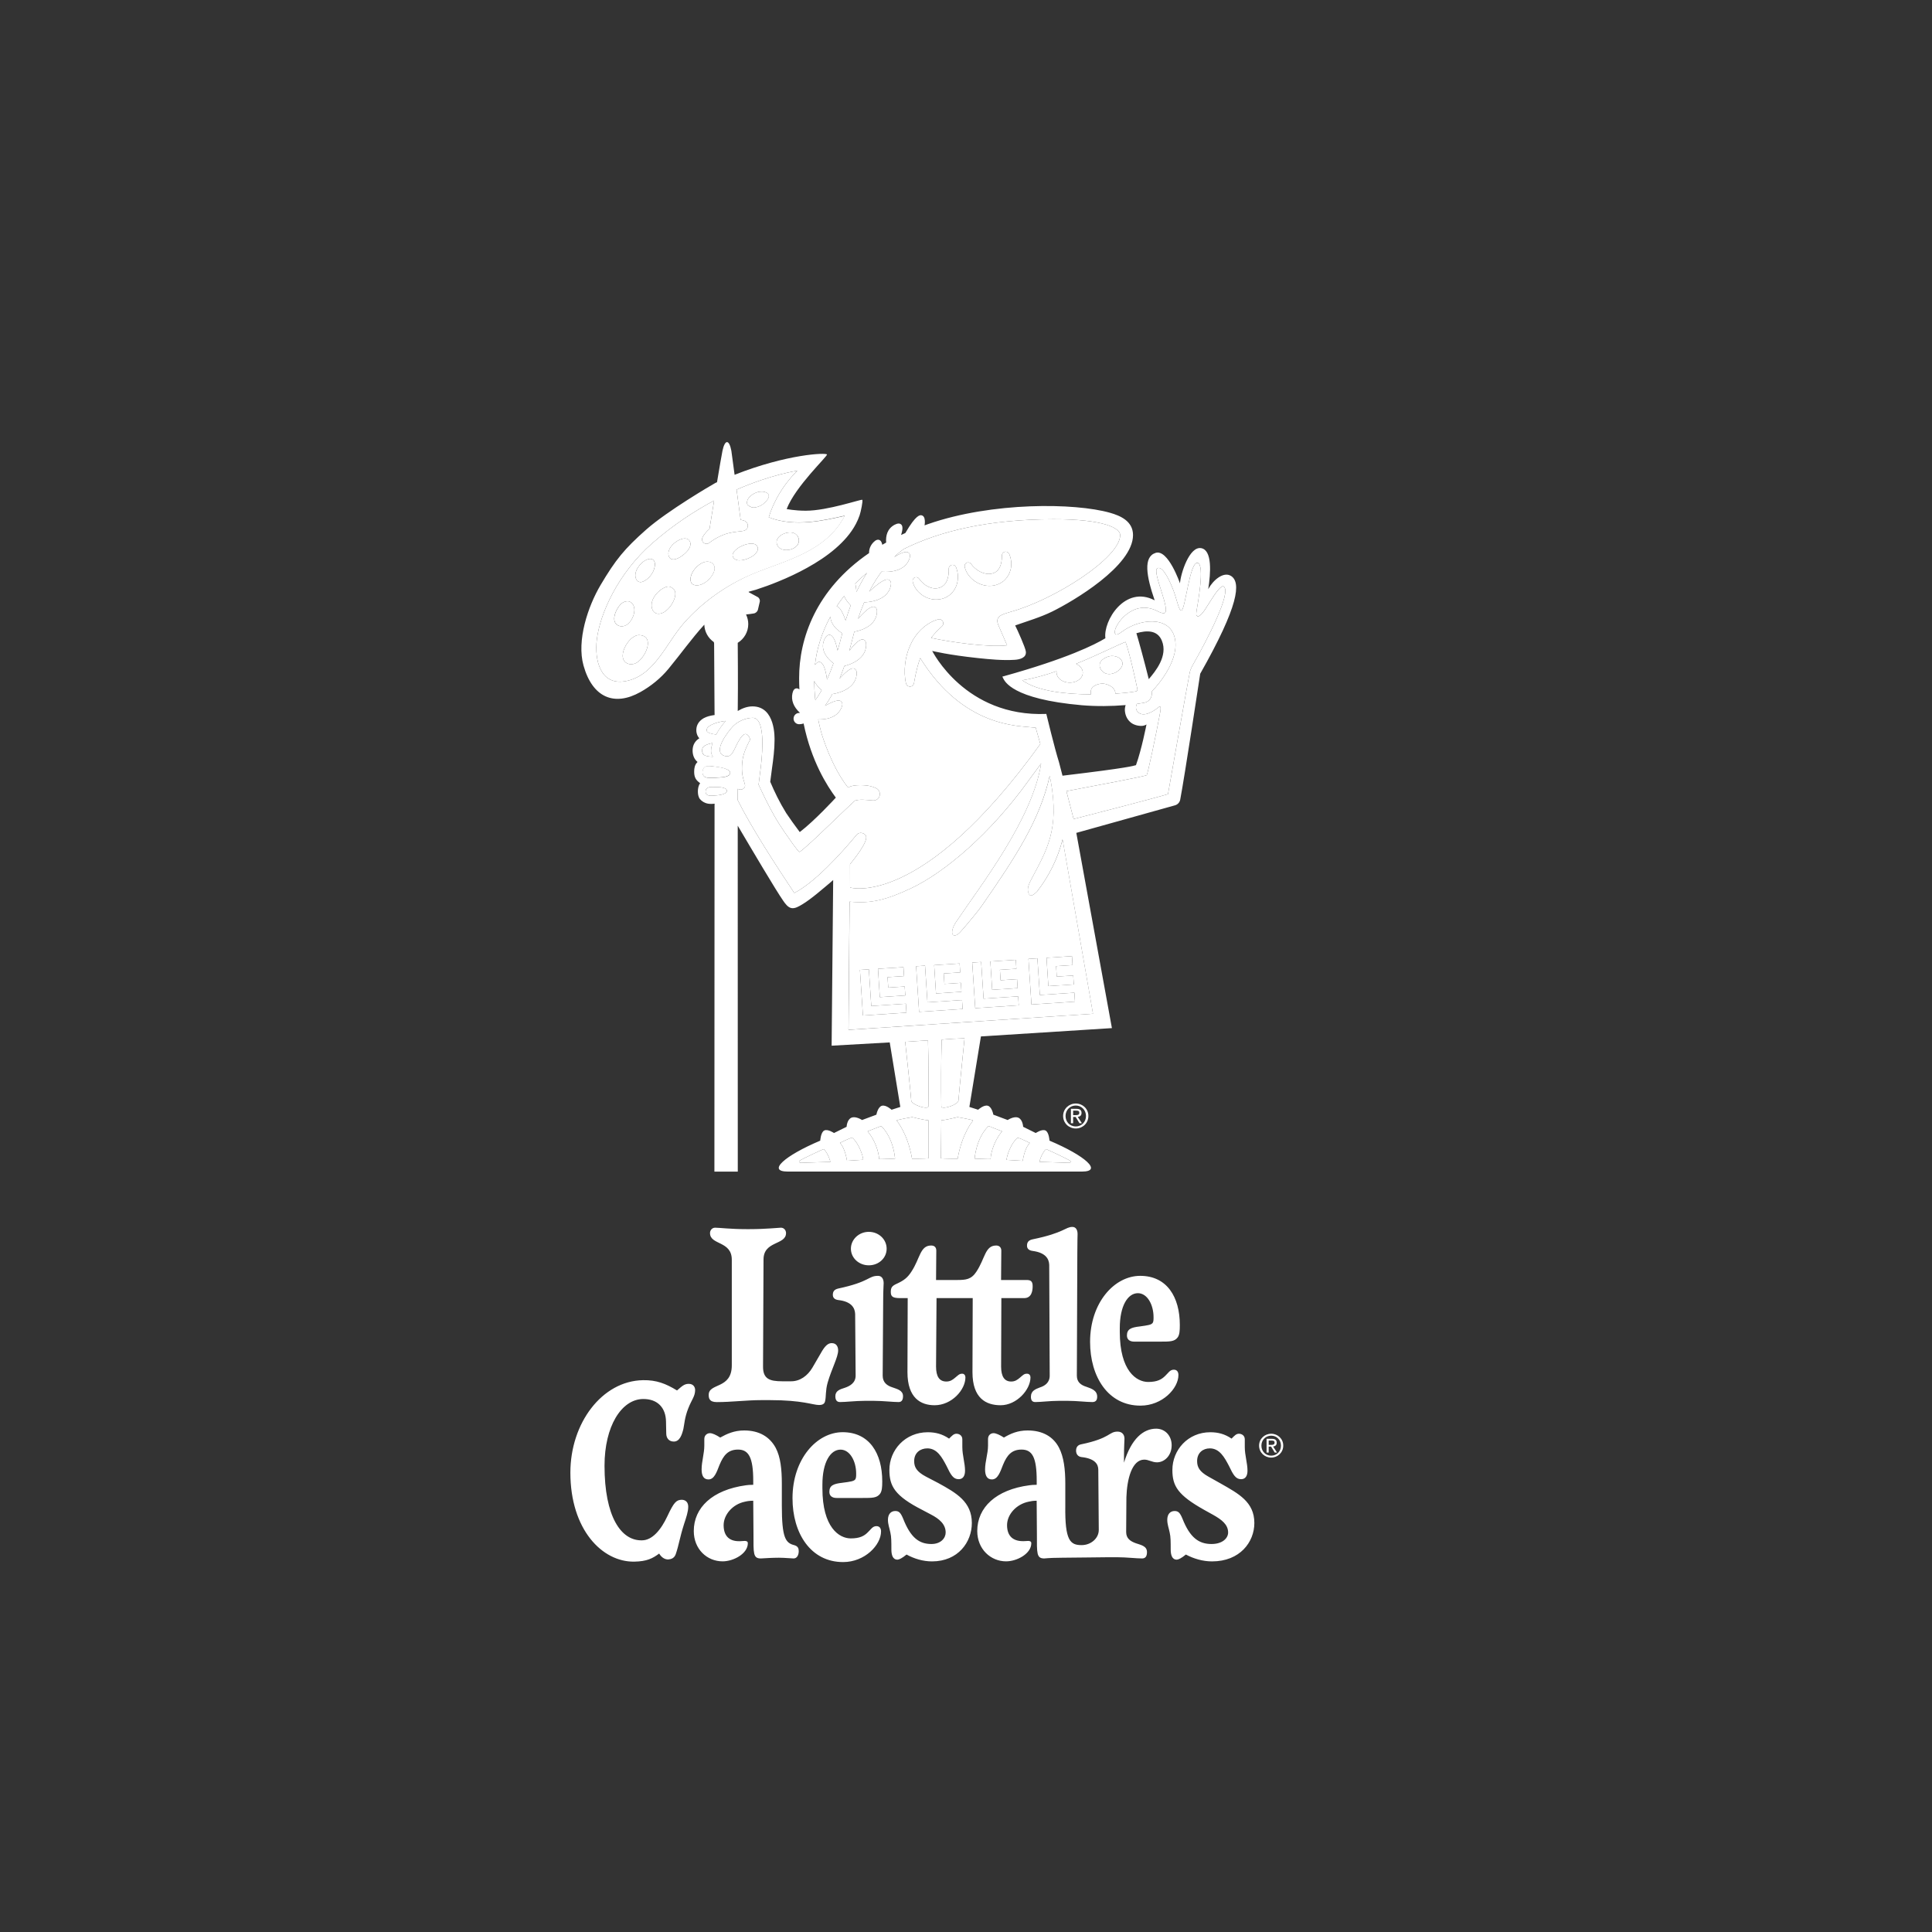 <?xml version="1.0" encoding="utf-8"?>
<!-- Generator: Adobe Illustrator 25.1.0, SVG Export Plug-In . SVG Version: 6.00 Build 0)  -->
<svg version="1.1" id="Capa_1" xmlns="http://www.w3.org/2000/svg" xmlns:xlink="http://www.w3.org/1999/xlink" x="0px" y="0px"
	 viewBox="0 0 400 400" style="enable-background:new 0 0 400 400;" xml:space="preserve">
<rect x="0" y="0" width="400" height="400" fill="#333333" stroke="none"/>
<style type="text/css">
	.st0{fill:#FFFFFF;}
	.st1{fill:#1E345E;}
	.st2{fill-rule:evenodd;clip-rule:evenodd;fill:#FFFFFF;}
</style>
<g>
	<g>
		<g>
			<path class="st0" d="M175.68,213.21l0.22-26.54c4.38,0.47,7.67-0.38,12.76-2.78c7.01-3.31,16.39-11.32,24.15-22.08l2.76-3.76
				c-1.84,11.63-12.58,25.31-17.61,32.81c-0.36,0.53-0.68,1.14-0.79,1.78c-0.05,0.31-0.09,0.85,0.27,1c0.25,0.1,0.57-0.02,0.78-0.16
				c0.33-0.22,0.61-0.52,0.87-0.82c0.33-0.37,0.66-0.74,0.97-1.12c1.04-1.26,2.07-2.44,3.04-3.76c7.2-10.37,12.18-17.96,14.24-27.16
				c0.06,0.31,0.12,0.63,0.19,0.94c1.88,10.31-0.86,14.5-4.04,20.56c-0.4,0.77-0.82,1.66-0.63,2.51c0.26,1.14,0.89,0.94,1.89-0.1
				c2.47-3.18,4.28-6.85,5.25-10.76l6.3,36.12L175.68,213.21z M210.69,204.58l-0.12-1.85l-3.41,0.22l-0.14-2.16l3.41-0.22
				l-0.12-1.85l-5.27,0.34l0.38,5.87L210.69,204.58z M203.64,206.76l-0.5-7.59l-1.85,0.12l0.62,9.44l9.01-0.59l-0.12-1.85
				L203.64,206.76z M214.78,198.41l-1.85,0.12l0.62,9.44l9.01-0.59l-0.12-1.85l-7.15,0.47L214.78,198.41z M217.05,204.16l5.27-0.34
				l-0.12-1.85l-3.41,0.22l-0.14-2.16l3.41-0.22l-0.12-1.85l-5.27,0.34L217.05,204.16z M199.06,205.34l-0.12-1.85l-3.41,0.22
				l-0.14-2.16l3.41-0.22l-0.12-1.85l-5.27,0.34l0.38,5.87L199.06,205.34z M180.39,208.28l-0.5-7.59l-1.85,0.12l0.62,9.44l9.01-0.59
				l-0.12-1.85L180.39,208.28z M187.43,206.1l-0.12-1.85l-3.41,0.22l-0.14-2.16l3.41-0.22l-0.12-1.85l-5.27,0.34l0.38,5.87
				L187.43,206.1z M192.02,207.52l-0.5-7.59l-1.85,0.12l0.62,9.44l9.01-0.59l-0.12-1.85L192.02,207.52z M230.93,143.61
				c0.02-0.43-0.18-0.84-0.49-1.16c-0.5-0.51-1.27-0.83-1.89-0.9c-1-0.11-2.59,0.37-2.71,1.54c-0.02,0.22-0.01,0.45,0.03,0.67
				c-5.21-0.02-11.13-0.65-14.22-2.92c2.26-0.35,4.69-1.04,7.09-1.87c-0.03,0.41,0.06,0.83,0.29,1.19c0.63,0.97,1.99,1.31,3.06,1.12
				c0.86-0.15,1.84-0.72,2.05-1.63c0.12-0.51-0.01-1.02-0.33-1.43c-0.26-0.33-0.63-0.59-1.01-0.79c4.65-1.89,8.66-3.93,10.23-4.53
				c0.8,2.09,2.15,8.25,2.46,9.81c0.06,0.3-0.16,0.41-0.3,0.43C234.39,143.3,232.86,143.48,230.93,143.61z M231.63,136.17
				c-0.44-0.27-1-0.38-1.49-0.36c-0.73,0.04-1.44,0.35-1.98,0.85c-0.85,0.79-0.53,1.92,0.34,2.55c0.74,0.53,1.75,0.39,2.51-0.01
				c0.74-0.39,1.65-1.26,1.33-2.19C232.21,136.65,231.95,136.37,231.63,136.17z M164.44,110.4c-1.45-0.65-4.48,0.72-3.45,2.59
				c0.27,0.5,0.79,0.76,1.34,0.85c0.97,0.16,2.24-0.19,2.81-1.04c0.4-0.61,0.33-1.39-0.09-1.93
				C164.88,110.67,164.68,110.51,164.44,110.4z M153.1,113.28c-0.71,0.44-1.94,1.35-1.19,2.27c0.73,0.89,2.57,0.32,3.39-0.12
				c0.73-0.32,1.92-1.26,1.54-2.19c-0.09-0.23-0.24-0.39-0.42-0.5C155.54,112.21,153.79,112.86,153.1,113.28z M157.63,101.78
				c-0.9,0-1.94,0.47-2.63,1.33c-0.35,0.45-0.45,1.09-0.23,1.39c0.42,0.38,0.89,0.68,1.6,0.55c0.94-0.15,1.98-0.75,2.57-1.7
				C159.7,102.19,158.42,101.73,157.63,101.78z M143.18,118.88c-0.35,0.89-0.43,2.07,0.75,2.28c1.65,0.29,3.59-1.58,3.97-3.07
				c0.19-0.72-0.11-1.46-0.88-1.72C145.49,115.86,143.69,117.6,143.18,118.88z M138.75,121.5c-0.78-0.32-2.02,0.61-2.52,1.1
				c-0.75,0.74-1.38,1.75-1.33,2.83c0.03,0.76,0.44,1.52,1.23,1.63c1.86,0.26,3.87-2.73,3.68-4.34
				C139.76,122.22,139.46,121.79,138.75,121.5z M134.96,115.76c-0.17-0.06-0.35-0.06-0.53-0.04c-1.55,0.22-3.55,2.69-2.68,4.25
				c0.16,0.29,0.45,0.52,0.78,0.55c0.23,0.02,0.45-0.05,0.66-0.14c0.9-0.4,1.63-1.21,2.05-2.09c0.18-0.39,0.39-1.02,0.36-1.56
				C135.57,116.3,135.4,115.92,134.96,115.76z M130.31,124.55c-0.47-0.16-1-0.03-1.42,0.24c-1.23,0.8-2.84,4.18-0.62,4.82
				c0.6,0.17,1.27-0.04,1.74-0.44c0.97-0.81,1.69-2.59,1.15-3.81c-0.01-0.03-0.03-0.06-0.04-0.09
				C130.95,124.94,130.66,124.66,130.31,124.55z M142.68,111.87c-0.24-0.31-0.67-0.42-1.05-0.38c-1.45,0.15-3.52,1.85-3.22,3.45
				c0.06,0.3,0.21,0.6,0.48,0.76c0.29,0.17,0.66,0.14,0.99,0.06c0.97-0.24,3-1.71,3.07-3.05
				C142.97,112.42,142.89,112.13,142.68,111.87z M132.37,131.49c-2.32-0.12-5.19,5.28-2.08,6c0.36,0.08,0.74,0.02,1.1-0.09
				c1.46-0.47,3.15-3.25,2.66-4.82C133.86,131.97,133.35,131.54,132.37,131.49z M174.9,106.8c-3.88,7.54-12.42,9.27-19.03,12.03
				c-5.42,2.27-10.42,5.77-14.33,10.23c-3.64,4.14-6.1,11.04-12.22,12c-5.02,0.79-6.27-4.4-5.75-8.67
				c0.64-5.29,4.34-13.68,11.5-19.94c4.35-3.8,8.74-6.66,12.78-8.81c-0.43,2.6-0.8,4.92-0.95,5.85c-0.7,0.61-1.22,1.27-1.47,1.81
				c-0.14,0.31-0.12,0.7,0.16,0.99c0.34,0.35,0.86,0.38,1.14,0.17c1.02-0.75,2.37-1.62,4.05-2.06c1.3-0.33,2.66-0.38,3.14-0.49
				c0.48-0.11,0.85-0.44,0.9-0.94c0.05-0.47-0.18-0.96-0.72-1.16c-0.21-0.07-0.47-0.14-0.76-0.19l-0.84-6.25
				c7.33-3.19,12.59-3.91,12.59-3.91s-4.1,3.69-5.93,9.64C164.54,109.23,170.79,107.72,174.9,106.8z"/>
			<path class="st0" d="M165.82,240.75c-0.31,0.01-0.53-0.24-0.27-0.43c0.46-0.34,4.97-2.47,5.03-2.41
				c1.03,1.16,1.34,2.64,1.34,2.64S165.87,240.75,165.82,240.75z M216.53,237.91c0.05-0.06,4.57,2.08,5.03,2.41
				c0.25,0.19,0.04,0.44-0.27,0.43c-0.05,0-6.09-0.2-6.09-0.2S215.5,239.07,216.53,237.91z M179.5,118.59
				c-0.74,1.16-1.48,2.47-2.18,3.96c-0.05-0.73-0.14-1.3-0.24-1.74C177.82,120.05,178.63,119.31,179.5,118.59z M174.76,123.4
				c0.33,0.77,0.86,1.44,1.37,1.94c-0.37,0.98-0.72,2.03-1.05,3.14c-0.75-2.19-1.39-2.86-1.86-2.97
				C173.7,124.81,174.21,124.1,174.76,123.4z M171.93,127.66c0.05,1.58,1.32,2.77,2.46,3.45c-0.32,1.3-0.65,2.49-0.98,3.59
				c-0.49-2.47-1.09-3.16-1.56-3.24c-0.42-0.08-0.79,0.19-1.1,0.79c-1.11,2.16,0.47,4.09,1.81,5.08c-0.45,1.27-0.89,2.38-1.33,3.36
				c-0.38-2.75-0.98-3.51-1.46-3.62c-0.38-0.09-0.73,0.12-1.04,0.59C169.07,134.51,170.08,131.06,171.93,127.66z M168.75,144.46
				c-0.11-1.15-0.16-2.31-0.18-3.47c0.38,0.77,0.97,1.43,1.55,1.91c-0.46,0.82-0.9,1.49-1.32,2.05
				C168.78,144.8,168.76,144.63,168.75,144.46z M148.29,152.09c-0.29-0.05-1.35-0.16-1.83-0.55c-0.21-0.17-0.17-0.61-0.02-0.82
				c0.62-0.85,2.7-1.36,3.82-1.46C149.72,149.79,148.62,151.35,148.29,152.09z M147.54,153.84c-0.29,0.06-0.56,0.12-0.82,0.2
				c-0.49,0.15-0.93,0.37-1.12,0.61c-0.1,0.11-0.15,0.22-0.18,0.36c-0.04,0.14-0.05,0.31-0.02,0.51c0.02,0.2,0.06,0.37,0.12,0.49
				c0.06,0.12,0.13,0.2,0.24,0.28c0.21,0.17,0.66,0.29,1.16,0.34c0.23,0.03,0.47,0.04,0.72,0.05
				C146.98,155.94,147.21,154.77,147.54,153.84z M148.11,164.69c0,0-1.17,0.12-1.42-0.01c-0.12-0.06-0.61-0.11-0.61-0.8
				s0.54-0.8,0.66-0.86c0.24-0.13,1.43-0.06,1.43-0.06s2.33-0.1,2.33,0.77C150.49,164.6,148.11,164.69,148.11,164.69z M151.17,160
				c-0.01-0.17-0.05-0.27-0.22-0.43c-0.17-0.15-0.44-0.3-0.75-0.42c-0.31-0.12-0.66-0.2-1.02-0.27c-0.18-0.03-0.36-0.06-0.55-0.09
				l-0.59-0.08c-0.38-0.05-0.76-0.09-1.11-0.11c-0.54-0.02-1.04,0.01-1.31,0.53c-0.31,0.58-0.28,1.5,0.43,1.78
				c0.23,0.08,0.56,0.12,0.91,0.13c0.35,0.01,0.73-0.01,1.12-0.03l0.62-0.04c0.21-0.01,0.39-0.01,0.57-0.03
				c0.36-0.03,0.71-0.07,1.01-0.16c0.3-0.08,0.56-0.21,0.69-0.34C151.12,160.33,151.16,160.22,151.17,160z M175.37,240.33
				c-0.16-0.9-0.57-2.77-1.46-3.71c0,0,1.71-0.86,2.51-1.1c1.36,1.14,2.23,3.69,2.31,4.6L175.37,240.33z M182.01,239.98
				c-0.05-1.42-0.83-3.95-2.38-5.75l2.81-1.1c2.61,2.55,2.87,6.75,2.87,6.75S182.91,240,182.01,239.98z M192.22,239.82
				c-0.8,0.07-2.82,0.08-3.39,0.08c-0.91-5.29-3.19-7.9-3.19-7.9c-0.04-0.16,3.21-0.71,3.21-0.71s2.63,0.65,3.37,0.65V239.82z
				 M192.21,229.12c-0.27,0.68-3.55-0.44-3.55-1.29c0-0.55-1.18-11.52-1.25-12.13l4.72-0.3
				C192.26,219.37,192.28,225.17,192.21,229.12z M210.69,235.53c0.8,0.24,2.51,1.1,2.51,1.1c-0.9,0.93-1.31,2.81-1.46,3.71
				l-3.35-0.2C208.46,239.21,209.33,236.67,210.69,235.53z M204.66,233.13l2.81,1.1c-1.55,1.8-2.33,4.32-2.38,5.75
				c-0.9,0.02-3.3-0.1-3.3-0.1S202.05,235.69,204.66,233.13z M201.46,232c0,0-2.28,2.61-3.19,7.9c-0.57,0-2.66-0.01-3.46-0.08
				l0.08-7.88c0.74,0,3.37-0.65,3.37-0.65S201.5,231.84,201.46,232z M194.97,215.25c1.11-0.13,3.56-0.24,4.73-0.29
				c0,0-1.26,12.31-1.26,12.87c0,0.85-3.27,1.97-3.55,1.29C194.82,225.15,194.84,219.22,194.97,215.25z M247.05,137.51
				c-0.3,0.52-0.59,1.09-0.72,1.68c-0.29,1.28-4.51,25.23-4.51,25.23s-3.91,1.15-19.54,5.15l-1.49-5.77
				c5.43-1.03,16.41-3.09,16.63-3.32c0.19-0.2,1.95-8.46,2.68-12.46c0.13-0.73,0.47-2.2-0.25-1.59c-1.05,0.89-3.18,2.2-4.32,0.93
				c-0.44-0.5-0.4-1.1-0.16-1.62c0.53-0.08,1.05-0.16,1.51-0.24c1.09-0.19,1.78-1.22,1.56-2.29c1.61-1.69,5.97-6.91,4.72-11.37
				c-1.25-4.43-7.36-3.67-10.81-1.09c-1.19,0.89-1.36,0.61-1.47,0.46c-0.08-0.11-0.08-0.33-0.07-0.47c0.08-1.54,3.78-6.82,8.86-4.2
				c0.34,0.18,0.87,0.42,1.27,0.42c1.81-0.01-2.59-8.75-1.3-9.32c0.98-0.43,2.18,1.78,3.17,4.24c0.87,2.15,1.21,4.56,1.78,4.52
				c0.82-0.06,1.71-10.23,3.37-9.85c1.55,0.34-0.04,8.74-0.18,9.65c-0.14,0.91-0.19,1.26,0.12,1.37c0.63,0.23,1.49-1.19,2.44-2.71
				c1.39-2.23,2.54-3.81,3.04-3.41C254.98,122.7,249.97,132.4,247.05,137.51z M189,120.6c0.33,1.11,1.12,2.12,2.2,2.78
				c0.53,0.34,1.15,0.57,1.81,0.69c0.66,0.11,1.37,0.08,2.07-0.1c0.69-0.19,1.35-0.57,1.87-1.07c0.5-0.52,0.89-1.12,1.09-1.74
				c0.43-1.25,0.34-2.46-0.02-3.51l-0.06-0.17c-0.11-0.32-0.41-0.54-0.76-0.53c-0.44,0.01-0.78,0.37-0.77,0.81
				c0.02,0.9-0.08,1.79-0.4,2.51c-0.32,0.72-0.88,1.24-1.59,1.43c-0.7,0.22-1.54,0.12-2.27-0.24c-0.37-0.18-0.72-0.41-1.03-0.69
				c-0.32-0.27-0.61-0.6-0.85-0.95c-0.18-0.26-0.51-0.38-0.82-0.29c-0.39,0.12-0.61,0.53-0.49,0.92L189,120.6z M164.45,184.88
				c-3.59-5.41-8.78-13.33-11.72-19.23l0-0.24l0.02-2.09c0.05,0.02,0.09,0.04,0.13,0.06c0.47,0.23,1.04,0.06,1.3-0.4
				c0.41-0.73-0.98-1.74-0.44-5.66c0.26-1.92,1.49-4,1.52-4.09c0.04-0.11,0.01-0.24-0.02-0.36c-0.06-0.18-0.14-0.34-0.25-0.49
				c-0.07-0.1-0.17-0.18-0.27-0.26c-0.37-0.28-0.91-0.38-2.03,1.73c-0.88,1.66-1.16,3.11-2.7,2.64c-2.65-0.81,0.93-5.26,1.79-6.14
				c0.96-0.99,2.6-1.73,4.06-1.73c2.48-0.01,2.12,6.32,1.7,10c-0.09,0.64-0.49,3.82-0.48,3.83c0,0,2.04,4.54,3.95,7.65
				c0.58,0.95,2.07,3.15,3.16,4.66l0,0c0.69,0.95,1.23,1.64,1.33,1.62c0.33-0.06,1.86-1.55,2.47-2.05c0.77-0.64,7.55-7.24,9.04-8.57
				c0.08-0.04,0.23-0.05,0.31-0.08c0.13-0.03,0.28-0.05,0.43-0.07c0.31-0.03,0.64-0.04,0.97-0.03c0.66,0.02,1.26,0.09,1.87,0.14
				l0.15,0.01c0.53,0.04,1.05-0.24,1.29-0.74c0.32-0.66,0.05-1.45-0.6-1.78c-0.88-0.43-1.69-0.59-2.6-0.63
				c-0.45-0.02-0.9-0.04-1.37,0c-0.24,0.02-0.51,0.04-0.77,0.09c-0.3,0.06-0.53,0.1-0.8,0.23c-0.11,0.05-0.21,0.1-0.31,0.16
				c-3.38-4.27-5.34-10.62-5.6-11.6c-0.22-0.83-0.41-1.66-0.58-2.51c0.09,0,0.17,0,0.26,0c0.29,0,0.6-0.01,0.92-0.05
				c1.8-0.2,3.06-1.02,3.64-2.37c0.26-0.61,0.23-1.05-0.09-1.32c-0.2-0.16-0.71-0.57-3.32,0.92c0.49-0.68,1-1.48,1.51-2.43
				c0.31-0.04,1.28-0.21,2.29-0.66c1.65-0.74,2.61-1.91,2.75-3.37c0.07-0.66-0.1-1.07-0.49-1.23c-0.24-0.1-0.89-0.34-3.05,2.07
				c0.33-0.8,0.67-1.67,1-2.62c0.43-0.11,1.2-0.33,1.98-0.74c1.6-0.85,2.48-2.07,2.53-3.53c0.02-0.66-0.17-1.07-0.56-1.19
				c-0.25-0.08-0.91-0.29-2.94,2.3c0.32-1.1,0.63-2.27,0.94-3.52c0.03-0.14,0.07-0.28,0.11-0.42c0.46-0.08,1.16-0.25,1.89-0.56
				c1.67-0.72,2.63-1.87,2.79-3.33c0.07-0.66-0.08-1.07-0.47-1.23c-0.26-0.1-0.95-0.38-3.44,2.44c0.4-1.23,0.83-2.36,1.28-3.41
				c0.33-0.01,1.3-0.05,2.33-0.36c1.74-0.53,2.83-1.56,3.15-2.99c0.15-0.65,0.04-1.08-0.33-1.28c-0.25-0.14-0.97-0.53-4.12,2.42
				c0.83-1.62,1.7-2.98,2.55-4.13c0.2,0.02,0.5,0.04,0.87,0.04c0.4,0,0.87-0.03,1.37-0.11c1.79-0.29,3.01-1.18,3.52-2.55
				c0.23-0.62,0.18-1.06-0.16-1.31c-0.2-0.15-0.7-0.51-2.98,0.91c0.82-0.79,1.51-1.34,1.98-1.67c7.44-3.71,17.53-6.15,30.98-6.17
				c10.53-0.02,13.83,1.86,13.83,3.29c0,4.73-13.73,13.44-22.7,15.89c-1.89,0.58-3.4,0.92-2.42,2.97l1.71,3.96
				c-4,0.46-11.83-0.7-15.74-1.54c0.63-0.84,1.38-1.59,2.22-2.37l0.04-0.03c0.23-0.21,0.33-0.54,0.23-0.86
				c-0.13-0.45-0.61-0.71-1.06-0.57c-0.64,0.19-1.27,0.46-1.85,0.82c-0.3,0.17-0.57,0.38-0.85,0.58c-0.26,0.22-0.54,0.43-0.78,0.68
				c-1,0.96-1.77,2.13-2.31,3.37c-0.55,1.24-0.88,2.55-1.02,3.86c-0.07,0.66-0.09,1.31-0.07,1.97c0.03,0.66,0.1,1.29,0.26,1.98
				c0.08,0.31,0.32,0.56,0.66,0.63c0.46,0.09,0.9-0.21,0.98-0.67l0.02-0.08c0.1-0.53,0.2-1.13,0.32-1.69
				c0.12-0.56,0.26-1.12,0.4-1.67c0.17-0.61,0.35-1.2,0.56-1.78c8.96,14.45,20.58,14.01,23.21,14.36c0.03,0,0.39,0.03,0.7,0.05
				l0.96,3.39c-24.67,34.27-39.39,29.71-39.39,29.71l-0.01-4.82c0.61-0.76,3.95-4.81,3.26-5.96c-0.22-0.37-1.23-0.95-1.95-0.07
				C174.14,176.73,168.63,182.76,164.45,184.88z M199.77,117.55c0.32,1.13,1.1,2.16,2.16,2.85c1.05,0.7,2.41,1.08,3.85,0.82
				c0.71-0.13,1.42-0.46,2.01-0.93c0.57-0.5,1.01-1.11,1.25-1.76c0.06-0.16,0.12-0.32,0.16-0.48c0.04-0.16,0.09-0.32,0.11-0.48
				c0.05-0.32,0.06-0.63,0.07-0.94c-0.03-0.61-0.14-1.18-0.35-1.72l-0.07-0.19c-0.12-0.29-0.4-0.5-0.73-0.5
				c-0.44,0-0.79,0.35-0.79,0.79c0,0.91-0.12,1.8-0.48,2.48c-0.18,0.34-0.4,0.63-0.68,0.84c-0.28,0.22-0.61,0.35-0.97,0.43
				c-0.72,0.17-1.57,0-2.32-0.36c-0.38-0.18-0.73-0.42-1.06-0.7c-0.33-0.27-0.63-0.59-0.88-0.95c-0.18-0.24-0.49-0.37-0.8-0.28
				c-0.39,0.11-0.62,0.52-0.51,0.91L199.77,117.55z"/>
			<path class="st0" d="M162.32,113.84c0.97,0.16,2.24-0.19,2.81-1.04c0.4-0.61,0.33-1.39-0.09-1.93c-0.15-0.2-0.36-0.36-0.6-0.47
				c-1.45-0.65-4.48,0.72-3.45,2.59C161.26,113.49,161.78,113.75,162.32,113.84z M210.69,204.58l-0.12-1.85l-3.41,0.22l-0.14-2.16
				l3.41-0.22l-0.12-1.85l-5.27,0.34l0.38,5.87L210.69,204.58z M131.16,125.36c-0.01-0.03-0.03-0.06-0.04-0.09
				c-0.17-0.33-0.45-0.6-0.8-0.72c-0.47-0.16-1-0.03-1.42,0.24c-1.23,0.8-2.84,4.18-0.62,4.82c0.6,0.17,1.27-0.04,1.74-0.44
				C130.98,128.36,131.7,126.58,131.16,125.36z M203.64,206.76l-0.5-7.59l-1.85,0.12l0.62,9.44l9.01-0.59l-0.12-1.85L203.64,206.76z
				 M214.78,198.41l-1.85,0.12l0.62,9.44l9.01-0.59l-0.12-1.85l-7.15,0.47L214.78,198.41z M254.83,119.22
				c-1.53-0.92-3.69,0.89-4.68,2.76c0.53-3.37,0.85-8.06-1.45-8.49c-2.44-0.45-4.25,5.23-4.4,7.28c0,0-2.45-7.14-5.05-6.3
				c-2.57,0.83-1.93,4.76-0.19,9.82c-6.16-3.21-10.69,4.27-10.2,7.85c-2.21,1.34-7.98,4.23-21.02,7.86
				c-0.09,0.03-0.31,0.08-0.31,0.08s0.07,0.19,0.14,0.31c0.34,0.62,1.77,4.34,16.3,5.62c3.04,0.25,6.11,0.22,9.08-0.03
				c-0.14,0.43-0.2,0.88-0.14,1.32c0.11,0.95,0.54,1.77,1.26,2.33c0.6,0.47,1.58,0.72,2.36,0.65c0.21-0.02,0.43-0.08,0.62-0.17
				c0.03-0.02,0.21-0.09,0.22-0.13c0,0-1.01,5.21-2.18,8.44c-0.68,0.16-1.16,0.5-15.21,2.18l-0.73-2.81
				c-0.91-2.86-2.62-9.98-2.62-9.98c-16.82,0.68-23.58-13-23.63-13.04c0.18,0.03,3.27,0.82,9.49,1.48c2.49,0.26,5.06,0.51,7.56,0.36
				c1.02-0.06,2.51-0.39,2.34-1.72c-0.1-0.83-1.74-4.47-2.21-5.4c2.57-0.91,5.22-1.68,7.65-2.87c4.31-2.12,16.76-9.42,16.75-15.85
				c-0.01-2.9-2.67-4.01-4.78-4.61c-7.25-2.06-24.38-2.26-37.6,2.33c-0.26,0.09-0.52,0.18-0.78,0.28c0.06-0.31,0.08-0.62,0.06-0.95
				c-0.04-0.66-0.27-1.04-0.68-1.13c-0.29-0.06-1.1-0.23-3.36,3.67c-0.3,0.13-0.59,0.27-0.88,0.4c0.42-1.29,0.31-1.88,0.05-2.14
				c-0.3-0.31-0.76-0.3-1.36,0.01c-1.56,0.81-1.9,2.33-1.78,3.7c-0.27,0.15-0.54,0.3-0.8,0.46c-0.12-0.58-0.32-0.85-0.54-0.96
				c-0.38-0.2-0.82-0.05-1.29,0.44c-0.67,0.69-0.92,1.47-0.91,2.24c-11.07,7.58-14.5,17.78-14.48,25.9c0,0.79,0.02,1.57,0.06,2.33
				c-0.29-0.23-0.48-0.22-0.6-0.22c-0.42,0.02-0.7,0.36-0.84,1.01c-0.32,1.43,0.22,2.83,1.55,4.05c-0.09,0.02-0.14,0.03-0.14,0.03
				c-0.6-0.02-1.14,0.45-1.18,1.1c-0.04,0.64,0.45,1.2,1.09,1.23c0.02,0,0.06,0,0.1,0c0.17,0,0.48-0.02,0.89-0.15
				c1.6,7.84,4.87,12.92,6.67,15.35c-0.15,0.17-4.43,4.82-7.47,7.13c-1.15-1.55-2.04-2.77-2.8-3.92c-1.38-2.23-2.43-4.41-3.31-6.49
				c0.02-0.17,0.22-1.69,0.37-2.83c0.25-1.71,0.53-3.99,0.52-5.76c0-0.42,0.25-7.03-4.57-7.02c-1.02,0-2.06,0.36-3.05,0.95
				c0-0.34,0.01-0.67,0.01-0.99c0.07-4.22-0.01-13.12-0.01-13.12c1.3-0.8,2.18-2.24,2.18-3.88c0-0.71-0.17-1.38-0.46-1.99
				c0.41-0.03,1.08-0.13,1.59-0.21c0.43-0.07,0.78-0.39,0.88-0.82l0.37-1.59c0.09-0.4-0.09-0.8-0.45-1l-1.83-0.99l-0.01-0.1
				c0.48-0.16,1.01-0.26,1.48-0.41c1.57-0.51,3.12-1.07,4.64-1.7c2.04-0.83,4.04-1.77,5.97-2.84c2.06-1.14,4.06-2.44,5.85-3.98
				c1.69-1.46,3.23-3.15,4.27-5.14c0.3-0.57,0.55-1.16,0.76-1.77c0.23-0.68,0.73-3.02,0.54-3.19c-0.19-0.17-7.14,2.26-11.69,2.26
				c-2.28,0-3.96-0.35-3.96-0.35c1.79-4.68,8.48-10.94,8.35-11.29c-0.15-0.41-8.24-0.1-19.13,4.2l-0.67-4.97
				c-0.46-2.42-1.34-2.37-1.84,0c-0.18,0.84-0.63,3.54-1.13,6.51c-0.11,0.05-0.23,0.1-0.34,0.15c-0.75,0.41-9.9,5.76-14.3,9.64
				c-4.54,4.01-6.38,6.28-9.47,11.5c-2.62,4.43-4.98,11.48-3.53,16.66c1.87,6.69,6.41,8.5,11.78,5.49c2.18-1.22,4.19-2.85,5.79-4.78
				c2.62-3.18,4.86-6.35,7.44-9.17c0.05,1.49,0.81,2.79,1.95,3.59c0.06,0.11,0.09,0.23,0.08,0.38l0.09,14.22l0.01,0.52
				c-0.09,0.01-0.19,0.02-0.28,0.04c-0.64,0.1-1.3,0.25-1.97,0.61c-0.33,0.19-0.67,0.44-0.96,0.8c-0.29,0.36-0.5,0.83-0.55,1.3
				c-0.03,0.24-0.03,0.46-0.01,0.69c0.03,0.24,0.09,0.49,0.19,0.73c0.1,0.24,0.25,0.46,0.42,0.65c-0.17,0.1-0.34,0.22-0.5,0.37
				c-0.32,0.29-0.59,0.7-0.73,1.12c-0.14,0.42-0.18,0.85-0.16,1.23c0.02,0.38,0.09,0.8,0.28,1.21c0.16,0.37,0.43,0.71,0.74,0.97
				c-0.03,0.03-0.06,0.06-0.09,0.09c-0.48,0.5-0.61,1.2-0.61,1.87c-0.01,0.99,0.23,1.67,1.03,2.27c0.07,0.05,0.14,0.11,0.21,0.17
				c-0.09,0.12-0.17,0.24-0.22,0.36c-0.19,0.46-0.24,0.88-0.25,1.27c0,0.39,0.02,0.83,0.22,1.3c0.18,0.48,0.81,0.95,1.29,1.13
				c0.48,0.2,0.91,0.22,1.3,0.22c0.23,0,0.44-0.02,0.65-0.05l-0.01,0.42l-0.03,75.76h4.84l-0.01-71.62
				c3.02,5.11,7.82,13.25,9.42,15.55c0.4,0.58,0.96,1.37,1.7,1.51c0.76,0.14,1.55-0.37,2.18-0.73c0.53-0.31,1.03-0.67,1.53-1.03
				c1.11-0.82,2.17-1.7,3.22-2.59c0.35-0.3,0.71-0.6,1.06-0.89c0.07-0.06,0.65-0.57,0.65-0.57l-0.32,34.3l12.03-0.68l2.19,13.36
				l-1.81,0.58c0,0-1.13-1.04-1.97-0.83c-0.02,0-0.03,0-0.05,0.01c-0.85,0.27-1.12,1.84-1.12,1.84l-2.97,1.11
				c0,0-1.28-0.87-2.21-0.48c-0.92,0.39-0.99,1.88-0.99,1.88l-2.61,1.29c0,0-1.29-0.89-2.02-0.52c-0.73,0.36-0.83,2.1-0.83,2.1
				c-7.45,3.15-11.02,6.39-6.75,6.4c2.68,0.01,58.29,0,60.97,0c4.27-0.01,0.71-3.25-6.75-6.4c0,0-0.1-1.74-0.83-2.1
				c-0.73-0.36-2.02,0.52-2.02,0.52l-2.61-1.29c0,0-0.07-1.49-0.99-1.88c-0.92-0.39-2.21,0.48-2.21,0.48l-2.97-1.11
				c0,0-0.27-1.57-1.12-1.84c-0.85-0.27-2.03,0.82-2.03,0.82l-1.81-0.58l2.39-14.6l27.12-1.72l-7.37-40.42l20.44-5.71
				c0.55-0.16,0.96-0.61,1.07-1.17c0.92-4.82,4.14-26.07,4.14-26.07C256.47,125.41,257.01,120.53,254.83,119.22z M165.82,240.75
				c-0.31,0.01-0.53-0.24-0.27-0.43c0.46-0.34,4.97-2.47,5.03-2.41c1.03,1.16,1.34,2.64,1.34,2.64S165.87,240.75,165.82,240.75z
				 M216.53,237.91c0.05-0.06,4.57,2.08,5.03,2.41c0.25,0.19,0.04,0.44-0.27,0.43c-0.05,0-6.09-0.2-6.09-0.2
				S215.5,239.07,216.53,237.91z M230.93,143.61c0.02-0.43-0.18-0.84-0.49-1.16c-0.5-0.51-1.27-0.83-1.89-0.9
				c-1-0.11-2.59,0.37-2.71,1.54c-0.02,0.22-0.01,0.45,0.03,0.67c-5.21-0.02-11.13-0.65-14.22-2.92c2.26-0.35,4.69-1.04,7.09-1.87
				c-0.03,0.41,0.06,0.83,0.29,1.19c0.63,0.97,1.99,1.31,3.06,1.12c0.86-0.15,1.84-0.72,2.05-1.63c0.12-0.51-0.01-1.02-0.33-1.43
				c-0.26-0.33-0.63-0.59-1.01-0.79c4.65-1.89,8.66-3.93,10.23-4.53c0.8,2.09,2.15,8.25,2.46,9.81c0.06,0.3-0.16,0.41-0.3,0.43
				C234.39,143.3,232.86,143.48,230.93,143.61z M235.28,131.1c2.05-0.6,4.33-0.72,5.26,1.52c1.34,3.21-1.39,6.45-2.7,7.99
				C236.99,137.19,235.84,132.94,235.28,131.1z M179.5,118.59c-0.74,1.16-1.48,2.47-2.18,3.96c-0.05-0.73-0.14-1.3-0.24-1.74
				C177.82,120.05,178.63,119.31,179.5,118.59z M174.76,123.4c0.33,0.77,0.86,1.44,1.37,1.94c-0.37,0.98-0.72,2.03-1.05,3.14
				c-0.75-2.19-1.39-2.86-1.86-2.97C173.7,124.81,174.21,124.1,174.76,123.4z M171.93,127.66c0.05,1.58,1.32,2.77,2.46,3.45
				c-0.32,1.3-0.65,2.49-0.98,3.59c-0.49-2.47-1.09-3.16-1.56-3.24c-0.42-0.08-0.79,0.19-1.1,0.79c-1.11,2.16,0.47,4.09,1.81,5.08
				c-0.45,1.27-0.89,2.38-1.33,3.36c-0.38-2.75-0.98-3.51-1.46-3.62c-0.38-0.09-0.73,0.12-1.04,0.59
				C169.07,134.51,170.08,131.06,171.93,127.66z M168.75,144.46c-0.11-1.15-0.16-2.31-0.18-3.47c0.38,0.77,0.97,1.43,1.55,1.91
				c-0.46,0.82-0.9,1.49-1.32,2.05C168.78,144.8,168.76,144.63,168.75,144.46z M141.54,129.06c-3.64,4.14-6.1,11.04-12.22,12
				c-5.02,0.79-6.27-4.4-5.75-8.67c0.64-5.29,4.34-13.68,11.5-19.94c4.35-3.8,8.74-6.66,12.78-8.81c-0.43,2.6-0.8,4.92-0.95,5.85
				c-0.7,0.61-1.22,1.27-1.47,1.81c-0.14,0.31-0.12,0.7,0.16,0.99c0.34,0.35,0.86,0.38,1.14,0.17c1.02-0.75,2.37-1.62,4.05-2.06
				c1.3-0.33,2.66-0.38,3.14-0.49c0.48-0.11,0.85-0.44,0.9-0.94c0.05-0.47-0.18-0.96-0.72-1.16c-0.21-0.07-0.47-0.14-0.76-0.19
				l-0.84-6.25c7.33-3.19,12.59-3.91,12.59-3.91s-4.1,3.69-5.93,9.64c5.36,2.11,11.62,0.59,15.72-0.33
				c-3.88,7.54-12.42,9.27-19.03,12.03C150.45,121.1,145.45,124.6,141.54,129.06z M146.44,150.72c0.62-0.85,2.7-1.36,3.82-1.46
				c-0.54,0.52-1.65,2.08-1.97,2.82c-0.29-0.05-1.35-0.16-1.83-0.55C146.25,151.37,146.29,150.93,146.44,150.72z M145.41,155.01
				c0.03-0.14,0.08-0.25,0.18-0.36c0.19-0.24,0.63-0.46,1.12-0.61c0.26-0.08,0.54-0.15,0.82-0.2c-0.33,0.94-0.55,2.11,0.09,2.84
				c-0.25-0.01-0.49-0.02-0.72-0.05c-0.49-0.05-0.94-0.18-1.16-0.34c-0.11-0.08-0.18-0.16-0.24-0.28c-0.06-0.12-0.11-0.29-0.12-0.49
				C145.37,155.32,145.38,155.14,145.41,155.01z M148.11,164.69c0,0-1.17,0.12-1.42-0.01c-0.12-0.06-0.61-0.11-0.61-0.8
				s0.54-0.8,0.66-0.86c0.24-0.13,1.43-0.06,1.43-0.06s2.33-0.1,2.33,0.77C150.49,164.6,148.11,164.69,148.11,164.69z
				 M150.99,160.46c-0.13,0.13-0.39,0.26-0.69,0.34c-0.31,0.08-0.65,0.13-1.01,0.16c-0.18,0.01-0.36,0.02-0.57,0.03l-0.62,0.04
				c-0.39,0.02-0.77,0.04-1.12,0.03c-0.35-0.01-0.68-0.05-0.91-0.13c-0.71-0.28-0.74-1.2-0.43-1.78c0.27-0.52,0.77-0.54,1.31-0.53
				c0.35,0.01,0.72,0.05,1.11,0.11l0.59,0.08c0.19,0.03,0.37,0.05,0.55,0.09c0.36,0.07,0.7,0.15,1.02,0.27
				c0.31,0.11,0.59,0.26,0.75,0.42c0.17,0.16,0.21,0.26,0.22,0.43C151.16,160.22,151.12,160.33,150.99,160.46z M164.45,184.88
				c-3.59-5.41-8.78-13.33-11.72-19.23l0-0.24l0.02-2.09c0.05,0.02,0.09,0.04,0.13,0.06c0.47,0.23,1.04,0.06,1.3-0.4
				c0.41-0.73-0.98-1.74-0.44-5.66c0.26-1.92,1.49-4,1.52-4.09c0.04-0.11,0.01-0.24-0.02-0.36c-0.06-0.18-0.14-0.34-0.25-0.49
				c-0.07-0.1-0.17-0.18-0.27-0.26c-0.37-0.28-0.91-0.38-2.03,1.73c-0.88,1.66-1.16,3.11-2.7,2.64c-2.65-0.81,0.93-5.26,1.79-6.14
				c0.96-0.99,2.6-1.73,4.06-1.73c2.48-0.01,2.12,6.32,1.7,10c-0.09,0.64-0.49,3.82-0.48,3.83c0,0,2.04,4.54,3.95,7.65
				c0.58,0.95,2.07,3.15,3.16,4.66l0,0c0.69,0.95,1.23,1.64,1.33,1.62c0.33-0.06,1.86-1.55,2.47-2.05c0.77-0.64,7.55-7.24,9.04-8.57
				c0.08-0.04,0.23-0.05,0.31-0.08c0.13-0.03,0.28-0.05,0.43-0.07c0.31-0.03,0.64-0.04,0.97-0.03c0.66,0.02,1.26,0.09,1.87,0.14
				l0.15,0.01c0.53,0.04,1.05-0.24,1.29-0.74c0.32-0.66,0.05-1.45-0.6-1.78c-0.88-0.43-1.69-0.59-2.6-0.63
				c-0.45-0.02-0.9-0.04-1.37,0c-0.24,0.02-0.51,0.04-0.77,0.09c-0.3,0.06-0.53,0.1-0.8,0.23c-0.11,0.05-0.21,0.1-0.31,0.16
				c-3.38-4.27-5.34-10.62-5.6-11.6c-0.22-0.83-0.41-1.66-0.58-2.51c0.09,0,0.17,0,0.26,0c0.29,0,0.6-0.01,0.92-0.05
				c1.8-0.2,3.06-1.02,3.64-2.37c0.26-0.61,0.23-1.05-0.09-1.32c-0.2-0.16-0.71-0.57-3.32,0.92c0.49-0.68,1-1.48,1.51-2.43
				c0.31-0.04,1.28-0.21,2.29-0.66c1.65-0.74,2.61-1.91,2.75-3.37c0.07-0.66-0.1-1.07-0.49-1.23c-0.24-0.1-0.89-0.34-3.05,2.07
				c0.33-0.8,0.67-1.67,1-2.62c0.43-0.11,1.2-0.33,1.98-0.74c1.6-0.85,2.48-2.07,2.53-3.53c0.02-0.66-0.17-1.07-0.56-1.19
				c-0.25-0.08-0.91-0.29-2.94,2.3c0.32-1.1,0.63-2.27,0.94-3.52c0.03-0.14,0.07-0.28,0.11-0.42c0.46-0.08,1.16-0.25,1.89-0.56
				c1.67-0.72,2.63-1.87,2.79-3.33c0.07-0.66-0.08-1.07-0.47-1.23c-0.26-0.1-0.95-0.38-3.44,2.44c0.4-1.23,0.83-2.36,1.28-3.41
				c0.33-0.01,1.3-0.05,2.33-0.36c1.74-0.53,2.83-1.56,3.15-2.99c0.15-0.65,0.04-1.08-0.33-1.28c-0.25-0.14-0.97-0.53-4.12,2.42
				c0.83-1.62,1.7-2.98,2.55-4.13c0.2,0.02,0.5,0.04,0.87,0.04c0.4,0,0.87-0.03,1.37-0.11c1.79-0.29,3.01-1.18,3.52-2.55
				c0.23-0.62,0.18-1.06-0.16-1.31c-0.2-0.15-0.7-0.51-2.98,0.91c0.82-0.79,1.51-1.34,1.98-1.67c7.44-3.71,17.53-6.15,30.98-6.17
				c10.53-0.02,13.83,1.86,13.83,3.29c0,4.73-13.73,13.44-22.7,15.89c-1.89,0.58-3.4,0.92-2.42,2.97l1.71,3.96
				c-4,0.46-11.83-0.7-15.74-1.54c0.63-0.84,1.38-1.59,2.22-2.37l0.04-0.03c0.23-0.21,0.33-0.54,0.23-0.86
				c-0.13-0.45-0.61-0.71-1.06-0.57c-0.64,0.19-1.27,0.46-1.85,0.82c-0.3,0.17-0.57,0.38-0.85,0.58c-0.26,0.22-0.54,0.43-0.78,0.68
				c-1,0.96-1.77,2.13-2.31,3.37c-0.55,1.24-0.88,2.55-1.02,3.86c-0.07,0.66-0.09,1.31-0.07,1.97c0.03,0.66,0.1,1.29,0.26,1.98
				c0.08,0.31,0.32,0.56,0.66,0.63c0.46,0.09,0.9-0.21,0.98-0.67l0.02-0.08c0.1-0.53,0.2-1.13,0.32-1.69
				c0.12-0.56,0.26-1.12,0.4-1.67c0.17-0.61,0.35-1.2,0.56-1.78c8.96,14.45,20.58,14.01,23.21,14.36c0.03,0,0.39,0.03,0.7,0.05
				l0.96,3.39c-24.67,34.27-39.39,29.71-39.39,29.71l-0.01-4.82c0.61-0.76,3.95-4.81,3.26-5.96c-0.22-0.37-1.23-0.95-1.95-0.07
				C174.14,176.73,168.63,182.76,164.45,184.88z M175.37,240.33c-0.16-0.9-0.57-2.77-1.46-3.71c0,0,1.71-0.86,2.51-1.1
				c1.36,1.14,2.23,3.69,2.31,4.6L175.37,240.33z M182.01,239.98c-0.05-1.42-0.83-3.95-2.38-5.75l2.81-1.1
				c2.61,2.55,2.87,6.75,2.87,6.75S182.91,240,182.01,239.98z M192.22,239.82c-0.8,0.07-2.82,0.08-3.39,0.08
				c-0.91-5.29-3.19-7.9-3.19-7.9c-0.04-0.16,3.21-0.71,3.21-0.71s2.63,0.65,3.37,0.65V239.82z M192.21,229.12
				c-0.27,0.68-3.55-0.44-3.55-1.29c0-0.55-1.18-11.52-1.25-12.13l4.72-0.3C192.26,219.37,192.28,225.17,192.21,229.12z
				 M210.69,235.53c0.8,0.24,2.51,1.1,2.51,1.1c-0.9,0.93-1.31,2.81-1.46,3.71l-3.35-0.2C208.46,239.21,209.33,236.67,210.69,235.53
				z M204.66,233.13l2.81,1.1c-1.55,1.8-2.33,4.32-2.38,5.75c-0.9,0.02-3.3-0.1-3.3-0.1S202.05,235.69,204.66,233.13z M201.46,232
				c0,0-2.28,2.61-3.19,7.9c-0.57,0-2.66-0.01-3.46-0.08l0.08-7.88c0.74,0,3.37-0.65,3.37-0.65S201.5,231.84,201.46,232z
				 M194.97,215.25c1.11-0.13,3.56-0.24,4.73-0.29c0,0-1.26,12.31-1.26,12.87c0,0.85-3.27,1.97-3.55,1.29
				C194.82,225.15,194.84,219.22,194.97,215.25z M226.29,209.89l-50.62,3.33l0.22-26.54c4.38,0.47,7.67-0.38,12.76-2.78
				c7.01-3.31,16.39-11.32,24.15-22.08l2.76-3.76c-1.84,11.63-12.58,25.31-17.61,32.81c-0.36,0.53-0.68,1.14-0.79,1.78
				c-0.05,0.31-0.09,0.85,0.27,1c0.25,0.1,0.57-0.02,0.78-0.16c0.33-0.22,0.61-0.52,0.87-0.82c0.33-0.37,0.66-0.74,0.97-1.12
				c1.04-1.26,2.07-2.44,3.04-3.76c7.2-10.37,12.18-17.96,14.24-27.16c0.06,0.31,0.12,0.63,0.19,0.94
				c1.88,10.31-0.86,14.5-4.04,20.56c-0.4,0.77-0.82,1.66-0.63,2.51c0.26,1.14,0.89,0.94,1.89-0.1c2.47-3.18,4.28-6.85,5.25-10.76
				L226.29,209.89z M247.05,137.51c-0.3,0.52-0.59,1.09-0.72,1.68c-0.29,1.28-4.51,25.23-4.51,25.23s-3.91,1.15-19.54,5.15
				l-1.49-5.77c5.43-1.03,16.41-3.09,16.63-3.32c0.19-0.2,1.95-8.46,2.68-12.46c0.13-0.73,0.47-2.2-0.25-1.59
				c-1.05,0.89-3.18,2.2-4.32,0.93c-0.44-0.5-0.4-1.1-0.16-1.62c0.53-0.08,1.05-0.16,1.51-0.24c1.09-0.19,1.78-1.22,1.56-2.29
				c1.61-1.69,5.97-6.91,4.72-11.37c-1.25-4.43-7.36-3.67-10.81-1.09c-1.19,0.89-1.36,0.61-1.47,0.46
				c-0.08-0.11-0.08-0.33-0.07-0.47c0.08-1.54,3.78-6.82,8.86-4.2c0.34,0.18,0.87,0.42,1.27,0.42c1.81-0.01-2.59-8.75-1.3-9.32
				c0.98-0.43,2.18,1.78,3.17,4.24c0.87,2.15,1.21,4.56,1.78,4.52c0.82-0.06,1.71-10.23,3.37-9.86c1.55,0.34-0.04,8.74-0.18,9.65
				c-0.14,0.91-0.19,1.26,0.12,1.37c0.63,0.23,1.49-1.19,2.44-2.71c1.39-2.23,2.54-3.81,3.04-3.41
				C254.98,122.7,249.97,132.4,247.05,137.51z M231.63,136.17c-0.44-0.27-1-0.38-1.49-0.36c-0.73,0.04-1.44,0.35-1.98,0.85
				c-0.85,0.79-0.53,1.92,0.34,2.55c0.74,0.53,1.75,0.39,2.51-0.01c0.74-0.39,1.65-1.26,1.33-2.19
				C232.21,136.65,231.95,136.37,231.63,136.17z M217.05,204.16l5.27-0.34l-0.12-1.85l-3.41,0.22l-0.14-2.16l3.41-0.22l-0.12-1.85
				l-5.27,0.34L217.05,204.16z M132.37,131.49c-2.32-0.12-5.19,5.28-2.08,6c0.36,0.08,0.74,0.02,1.1-0.09
				c1.46-0.47,3.15-3.25,2.66-4.82C133.86,131.97,133.35,131.54,132.37,131.49z M180.39,208.28l-0.5-7.59l-1.85,0.12l0.62,9.44
				l9.01-0.59l-0.12-1.85L180.39,208.28z M199.06,205.34l-0.12-1.85l-3.41,0.22l-0.14-2.16l3.41-0.22l-0.12-1.85l-5.27,0.34
				l0.38,5.87L199.06,205.34z M187.43,206.1l-0.12-1.85l-3.41,0.22l-0.14-2.16l3.41-0.22l-0.12-1.85l-5.27,0.34l0.38,5.87
				L187.43,206.1z M189,120.6c0.33,1.11,1.12,2.12,2.2,2.78c0.53,0.34,1.15,0.57,1.81,0.69c0.66,0.11,1.37,0.08,2.07-0.1
				c0.69-0.19,1.35-0.57,1.87-1.07c0.5-0.52,0.89-1.12,1.09-1.74c0.43-1.25,0.34-2.46-0.02-3.51l-0.06-0.17
				c-0.11-0.32-0.41-0.54-0.76-0.53c-0.44,0.01-0.78,0.37-0.77,0.81c0.02,0.9-0.08,1.79-0.4,2.51c-0.32,0.72-0.88,1.24-1.59,1.43
				c-0.7,0.22-1.54,0.12-2.27-0.24c-0.37-0.18-0.72-0.41-1.03-0.69c-0.32-0.27-0.61-0.6-0.85-0.95c-0.18-0.26-0.51-0.38-0.82-0.29
				c-0.39,0.12-0.61,0.53-0.49,0.92L189,120.6z M199.77,117.55c0.32,1.13,1.1,2.16,2.16,2.85c1.05,0.7,2.41,1.08,3.85,0.82
				c0.71-0.13,1.42-0.46,2.01-0.93c0.57-0.5,1.01-1.11,1.25-1.76c0.06-0.16,0.12-0.32,0.16-0.48c0.04-0.16,0.09-0.32,0.11-0.48
				c0.05-0.32,0.06-0.63,0.07-0.94c-0.03-0.61-0.14-1.18-0.35-1.72l-0.07-0.19c-0.12-0.29-0.4-0.5-0.73-0.5
				c-0.44,0-0.79,0.35-0.79,0.79c0,0.91-0.12,1.8-0.48,2.48c-0.18,0.34-0.4,0.63-0.68,0.84c-0.28,0.22-0.61,0.35-0.97,0.43
				c-0.72,0.17-1.57,0-2.32-0.36c-0.38-0.18-0.73-0.42-1.06-0.7c-0.33-0.27-0.63-0.59-0.88-0.95c-0.18-0.24-0.49-0.37-0.8-0.28
				c-0.39,0.11-0.62,0.52-0.51,0.91L199.77,117.55z M192.02,207.52l-0.5-7.59l-1.85,0.12l0.62,9.44l9.01-0.59l-0.12-1.85
				L192.02,207.52z M156.84,113.24c-0.09-0.23-0.24-0.39-0.42-0.5c-0.88-0.53-2.63,0.12-3.32,0.54c-0.71,0.44-1.94,1.35-1.19,2.27
				c0.73,0.89,2.57,0.32,3.39-0.12C156.03,115.12,157.22,114.17,156.84,113.24z M138.75,121.5c-0.78-0.32-2.02,0.61-2.52,1.1
				c-0.75,0.74-1.38,1.75-1.33,2.83c0.03,0.76,0.44,1.52,1.23,1.63c1.86,0.26,3.87-2.73,3.68-4.34
				C139.76,122.22,139.46,121.79,138.75,121.5z M141.63,111.49c-1.45,0.15-3.52,1.85-3.22,3.45c0.06,0.3,0.21,0.6,0.48,0.76
				c0.29,0.17,0.66,0.14,0.99,0.06c0.97-0.24,3-1.71,3.07-3.05c0.01-0.29-0.06-0.58-0.27-0.85
				C142.45,111.56,142.02,111.45,141.63,111.49z M147.03,116.36c-1.53-0.5-3.34,1.24-3.84,2.52c-0.35,0.89-0.43,2.07,0.75,2.28
				c1.65,0.29,3.59-1.58,3.97-3.07C148.1,117.36,147.8,116.63,147.03,116.36z M156.38,105.05c0.94-0.15,1.98-0.75,2.57-1.7
				c0.76-1.15-0.52-1.62-1.32-1.57c-0.9,0-1.94,0.47-2.63,1.33c-0.35,0.45-0.45,1.09-0.23,1.39
				C155.2,104.87,155.66,105.18,156.38,105.05z M135.59,116.72c-0.03-0.42-0.19-0.79-0.63-0.96c-0.17-0.06-0.35-0.06-0.53-0.04
				c-1.55,0.22-3.55,2.69-2.68,4.25c0.16,0.29,0.45,0.52,0.78,0.55c0.23,0.02,0.45-0.05,0.66-0.14c0.9-0.4,1.63-1.21,2.05-2.09
				C135.42,117.89,135.62,117.26,135.59,116.72z"/>
		</g>
		<g>
			<path class="st0" d="M222.73,228.47c1.41,0,2.61,1.09,2.61,2.58c0,1.5-1.2,2.59-2.61,2.59c-1.42,0-2.62-1.09-2.62-2.59
				C220.11,229.57,221.31,228.47,222.73,228.47z M222.73,228.89c-1.2,0-2.12,0.93-2.12,2.16c0,1.26,0.93,2.17,2.12,2.17
				c1.18,0,2.11-0.91,2.11-2.17C224.84,229.82,223.91,228.89,222.73,228.89z M222.18,232.55h-0.46v-2.98h1.14
				c0.71,0,1.06,0.26,1.06,0.85c0,0.54-0.33,0.77-0.78,0.82l0.85,1.31h-0.5l-0.79-1.3h-0.52V232.55z M222.18,230.88h0.54
				c0.56,0,0.74-0.16,0.74-0.49c0-0.29-0.14-0.45-0.66-0.45h-0.62V230.88z"/>
		</g>
	</g>
	<path class="st0" d="M263.19,296.84c-1.36,0-2.51,1.05-2.51,2.46c0,1.43,1.15,2.48,2.51,2.48c1.34,0,2.49-1.05,2.49-2.48
		C265.69,297.89,264.54,296.84,263.19,296.84z M263.19,301.38c-1.14,0-2.03-0.87-2.03-2.08c0-1.18,0.89-2.06,2.03-2.06
		c1.13,0,2.02,0.88,2.02,2.06C265.21,300.51,264.32,301.38,263.19,301.38z M264.33,298.7c0-0.56-0.33-0.81-1.01-0.81h-1.09v2.85
		h0.44v-1.24h0.49l0.76,1.24h0.48l-0.81-1.25C264.01,299.43,264.33,299.21,264.33,298.7z M262.67,299.14v-0.89h0.59
		c0.5,0,0.63,0.15,0.63,0.43c0,0.31-0.17,0.47-0.7,0.47H262.67z M176.17,258.53c0-1.92,1.67-3.49,3.7-3.49c2.08,0,3.7,1.57,3.7,3.49
		c0,1.92-1.62,3.44-3.7,3.44C177.84,261.97,176.17,260.45,176.17,258.53z M151.51,282.68v-21.87c0-3.95-4.51-2.99-4.51-5.52
		c0-0.56,0.41-1.11,1.06-1.11c0.86,0,3.19,0.3,6.43,0.3h0.76c3.24,0,6.03-0.3,6.43-0.3c0.66,0,1.06,0.56,1.06,1.11
		c0,2.53-4.66,1.57-4.66,5.47l-0.1,22.08c-0.05,2.63,1.32,3.14,3.95,3.14h1.87c1.82,0,3.39-1.11,4.41-2.84l2.03-3.49
		c0.81-1.32,1.42-1.57,1.97-1.57c1.01,0,1.32,0.81,1.32,1.52c0,1.37-1.37,3.85-2.18,6.68c-0.46,1.62-0.3,2.84-0.51,3.75
		c-0.1,0.61-0.51,0.86-1.27,0.86c-1.32,0-3.34-1.01-10.18-1.01h-1.72c-3.14,0-6.23,0.41-9.27,0.41c-1.62,0-1.67-0.91-1.67-1.52
		C146.75,286.28,151.51,287.65,151.51,282.68z M172.43,268.1c0-0.61,0.2-1.11,1.11-1.32c6.63-1.42,6.18-2.63,8.25-2.63
		c0.71,0,1.16,0.56,1.16,1.52c0,0.51-0.1,1.37-0.1,3.85l-0.1,15.29c0,1.42,0.91,2.08,2.03,2.43c0.96,0.35,2.18,0.61,2.18,1.82
		c0,0.66-0.2,1.22-0.91,1.22c-1.22,0-3.24-0.25-5.06-0.25h-2.02c-1.82,0-3.85,0.25-5.06,0.25c-0.76,0-0.96-0.56-0.96-1.22
		c0-1.11,0.96-1.42,1.92-1.72c1.06-0.35,2.28-1.01,2.28-2.53l-0.1-12.76c-0.05-1.27-0.76-2.58-3.49-2.89
		C172.78,269.06,172.43,268.66,172.43,268.1z M225.69,277.82c0-8.1,5.01-13.67,10.38-13.67c5.52,0,8.2,4.36,8.2,10.18
		c0,1.17-0.05,2.03-0.46,2.58c-0.66,0.86-1.57,0.86-3.7,0.86h-5.27c-0.91,0-1.52-0.41-1.52-1.27c0-1.32,0.86-1.67,2.63-1.87
		c1.82-0.25,2.33-0.35,2.63-0.66c0.25-0.25,0.25-0.71,0.25-1.27c0-2.53-1.27-4.96-3.24-4.96c-2.08,0-3.75,2.58-3.75,7.24v0.76
		c0,8.15,3.49,10.38,5.87,10.38c1.87,0,2.78-0.51,3.54-1.27c0.61-0.56,0.96-1.27,1.77-1.27c0.71,0,0.96,0.51,0.96,1.11
		c0,2.78-3.34,6.33-7.85,6.33C229.44,291.04,225.69,285.06,225.69,277.82z M212.63,257.92c0-0.61,0.2-1.11,1.11-1.32
		c6.68-1.37,6.79-2.58,8.3-2.58c0.66,0,1.06,0.56,1.06,1.47c0,0.51-0.05,1.37-0.05,3.85l-0.1,25.47c0,1.37,0.86,1.97,2.03,2.33
		c0.96,0.35,2.18,0.71,2.18,2.03c0,0.66-0.25,1.11-1.01,1.11c-1.22,0-3.19-0.25-4.96-0.25h-2.03c-1.72,0-3.65,0.25-4.81,0.25
		c-0.71,0-0.91-0.46-0.91-1.11c0-1.22,0.96-1.57,1.87-1.92c0.96-0.3,2.02-0.96,2.02-2.43l-0.1-22.94c-0.05-1.27-0.76-2.53-3.44-2.89
		C213.04,258.89,212.63,258.53,212.63,257.92z M125.16,303.47c0,10.48,3.39,15.55,7.75,15.44c2.13,0,3.95-2.18,5.27-5.01
		c1.37-2.94,1.87-3.34,2.94-3.39c0.91,0,1.37,0.61,1.37,1.42c0,1.06-0.41,2.23-0.86,3.6c-0.91,2.84-1.06,4.3-1.72,6.23
		c-0.3,0.86-0.96,1.06-1.57,1.11c-0.56,0-1.27-0.25-1.87-1.22c-1.37,1.01-2.53,1.62-5.16,1.67c-6.63,0.1-13.22-6.63-13.22-18.43
		c0-10.23,6.53-18.99,15.04-19.14c2.78-0.05,4.71,0.71,7.04,2.13c1.01-0.86,1.47-1.37,2.43-1.37c1.01,0,1.32,0.76,1.32,1.27
		c0,1.32-0.71,1.98-1.42,3.8c-0.76,1.92-0.81,3.29-1.01,4.25c-0.3,1.22-0.76,2.63-1.98,2.63c-1.01,0-1.57-0.71-1.57-1.67l-0.05-2.48
		c-0.05-2.78-1.67-4.71-4.81-4.66C128.66,289.75,125.16,295.27,125.16,303.47z M242.58,299.22c0,2.18-1.52,3.54-3.04,3.54
		c-1.01,0-1.72-0.56-2.63-0.56c-2.58,0-3.59,4.1-3.7,7.8l-0.05,7.19c0,1.32,0.86,1.92,2.03,2.33c1.01,0.35,2.28,0.56,2.28,1.82
		c0,0.71-0.2,1.32-1.01,1.32c-1.22,0-3.24-0.25-5.11-0.25h-2.03c-2.08,0-6.63,0.1-9.37,0.1c-1.37,0-2.73,0.05-3.75,0.15
		c-1.62,0-1.52-1.06-1.52-5.06l-0.05-6.89c-0.71,0-1.27,0.1-1.67,0.2c-2.53,0.51-4.46,2.63-4.46,4.86c0,2.33,1.32,3.49,3.85,3.29
		c0.86-0.1,1.17,0.05,1.17,0.45c0,2.18-2.99,3.75-5.22,3.75c-3.19,0-5.97-2.53-5.97-6.28c0-4.86,3.85-8.56,10.79-9.47
		c0.41-0.05,0.81-0.1,1.52-0.1v-0.81c0-4.86-0.91-6.48-3.14-6.48c-1.97,0-2.99,1.06-3.85,3.19c-0.56,1.42-1.06,2.99-2.28,2.99
		c-0.96,0-1.42-0.71-1.42-2.08c0-1.62,0.61-3.29,0.61-4.91v-1.37c0-0.86,0.61-1.22,1.16-1.22c0.46,0,1.27,0.35,2.13,0.91
		c1.37-0.81,2.84-1.47,4.91-1.47c3.14,0,5.32,1.32,6.48,3.54c1.01,1.92,1.32,4.51,1.32,7.49v4.56c-0.1,7.24,1.01,8.15,3.39,8.15
		c1.87,0,3.54-1.37,3.54-3.14l-0.1-12.46c0-1.17-0.71-2.33-3.49-2.63c-0.76-0.1-1.11-0.66-1.11-1.32c0-0.61,0.25-1.17,1.06-1.32
		c6.13-1.27,5.67-2.63,7.54-2.63c0.86,0,1.42,0.56,1.42,1.47c0,0.56-0.1,1.42-0.1,3.9v1.06c1.52-4.96,4-7.04,6.68-7.04
		C241.32,295.82,242.58,297.34,242.58,299.22z M201.34,284.1l0.05-15.34h-7.49l-0.1,14.18c0,2.08,0.71,3.09,2.13,3.09
		c0.81,0,1.27-0.35,1.72-0.71c0.71-0.56,0.91-0.91,1.57-0.91c0.46,0,0.66,0.41,0.66,0.76c0,2.58-2.84,5.77-6.38,5.77
		c-2.84,0-5.62-1.47-5.62-6.84l0.05-15.34h-1.52c-1.57,0-1.98-0.3-1.98-1.27c0-0.91,0.25-1.27,1.27-1.72
		c1.42-0.66,2.18-1.22,2.99-2.48c1.82-2.73,1.77-5.42,4.1-5.42c0.76,0,1.06,0.46,1.06,1.06l-0.05,6.08h4.3
		c1.87,0,2.99-0.1,4.05-1.72c1.82-2.73,1.77-5.42,4.1-5.42c0.66,0,1.06,0.41,1.06,1.06l-0.05,6.08h5.27c0.81,0,1.27,0.2,1.27,1.27
		c0,0.96-0.2,2.48-1.77,2.48h-4.71l-0.05,14.18c0,2.08,0.71,3.09,2.08,3.09c0.81,0,1.27-0.35,1.77-0.76
		c0.71-0.61,0.91-0.86,1.52-0.86c0.51,0,0.71,0.41,0.71,0.76c0,2.58-2.89,5.77-6.18,5.77C204.12,290.94,201.34,289.47,201.34,284.1z
		 M259.7,315.32c0,3.95-2.99,7.95-8.76,7.95c-1.92,0-3.8-0.56-5.42-1.42c-0.91,0.76-1.57,1.06-1.87,1.06
		c-1.01,0-1.27-1.01-1.27-2.13c0-1.52,0-2.58-0.2-3.44c-0.2-1.01-0.51-1.72-0.51-2.68c0-1.17,0.61-1.82,1.52-1.82
		c0.76,0,1.11,0.35,1.62,1.57c1.57,4,3.44,5.26,6.02,5.26c2.28,0,3.44-1.21,3.44-2.38c0-1.67-1.37-2.68-3.09-3.65l-1.82-1.01
		c-5.52-3.09-6.63-4.96-6.63-8.3c0-4.1,3.19-7.8,7.85-7.8c1.57,0,2.99,0.35,4.4,1.32c0.61-0.61,0.96-1.01,1.52-1.01
		c0.56,0,1.22,0.35,1.22,1.16v1.62c0,1.67,0.56,3.34,0.56,4.86c0,1.06-0.41,1.77-1.32,1.77c-1.11,0-1.62-0.86-2.53-2.78
		c-0.91-1.72-1.92-3.6-3.95-3.6c-1.42,0-2.63,0.91-2.63,2.63c0,1.22,0.46,2.18,2.38,3.24l2.53,1.42
		C256.41,309.24,259.7,310.96,259.7,315.32z M165.37,321.14c0,0.71-0.3,1.52-1.06,1.52c-0.35,0-1.92-0.15-3.04-0.15
		c-1.42,0-2.79,0.1-3.75,0.15c-1.62,0-1.52-1.06-1.52-5.06l-0.05-6.89c-0.76,0-1.32,0.1-1.72,0.2c-2.53,0.51-4.41,2.68-4.41,4.86
		c0,2.33,1.27,3.54,3.85,3.29c0.86-0.1,1.16,0.05,1.16,0.45c0,2.18-2.99,3.75-5.22,3.75c-3.24,0-5.97-2.53-5.97-6.28
		c0-4.81,3.8-8.51,10.79-9.47c0.41-0.05,0.81-0.1,1.52-0.1v-0.81c0-4.86-0.96-6.48-3.14-6.48c-2.03,0-2.99,1.11-3.85,3.19
		c-0.56,1.42-1.06,2.99-2.28,2.99c-0.96,0-1.42-0.71-1.42-2.08c0-1.62,0.56-3.29,0.56-4.91v-1.37c0-0.86,0.66-1.22,1.16-1.22
		c0.51,0,1.27,0.35,2.13,0.91c1.37-0.76,2.89-1.47,4.96-1.47c3.19,0,5.32,1.37,6.53,3.6c1.01,1.92,1.27,4.46,1.27,7.44v4.51
		c0,6.68,0.76,7.75,2.58,8.2C165.21,320.13,165.37,320.59,165.37,321.14z M177.01,306.36c0.25-0.25,0.25-0.71,0.25-1.27
		c0-2.53-1.27-4.96-3.24-4.96c-2.08,0-3.75,2.58-3.75,7.24v0.76c0,8.15,3.49,10.38,5.87,10.38c1.87,0,2.79-0.51,3.54-1.27
		c0.61-0.56,0.96-1.27,1.77-1.27c0.71,0,0.96,0.51,0.96,1.11c0,2.78-3.34,6.33-7.85,6.33c-6.73,0-10.48-5.98-10.48-13.22
		c0-8.1,5.01-13.67,10.38-13.67c5.52,0,8.2,4.35,8.2,10.18c0,1.16-0.05,2.02-0.46,2.58c-0.66,0.86-1.57,0.86-3.7,0.86h-5.27
		c-0.91,0-1.52-0.4-1.52-1.27c0-1.32,0.86-1.67,2.63-1.87C176.2,306.76,176.71,306.66,177.01,306.36z M201.21,315.32
		c0,3.95-2.84,7.95-8.25,7.95c-1.87,0-3.7-0.56-5.27-1.42c-0.91,0.76-1.57,1.06-1.87,1.06c-1.01,0-1.27-1.01-1.27-2.13
		c0-1.52,0-2.58-0.2-3.44c-0.2-1.01-0.51-1.72-0.51-2.68c0-1.17,0.61-1.82,1.52-1.82c0.76,0,1.11,0.35,1.62,1.57
		c1.57,4,3.34,5.26,5.87,5.26c1.92,0,2.94-1.21,2.94-2.38c0-1.72-1.32-2.84-3.09-3.75l-1.72-0.91c-5.77-2.94-6.84-4.96-6.84-8.3
		c0-4.1,3.24-7.8,7.95-7.8c1.57,0,2.99,0.35,4.41,1.32c0.61-0.61,0.96-1.01,1.52-1.01c0.56,0,1.22,0.35,1.22,1.16v1.62
		c0,1.67,0.56,3.34,0.56,4.86c0,1.06-0.41,1.77-1.32,1.77c-1.11,0-1.62-0.86-2.53-2.78c-0.91-1.72-1.92-3.6-3.95-3.6
		c-1.47,0-2.73,0.91-2.73,2.63c0,1.22,0.46,2.18,2.48,3.24l2.53,1.32C197.97,309.09,201.21,310.91,201.21,315.32z"/>
</g>
</svg>
